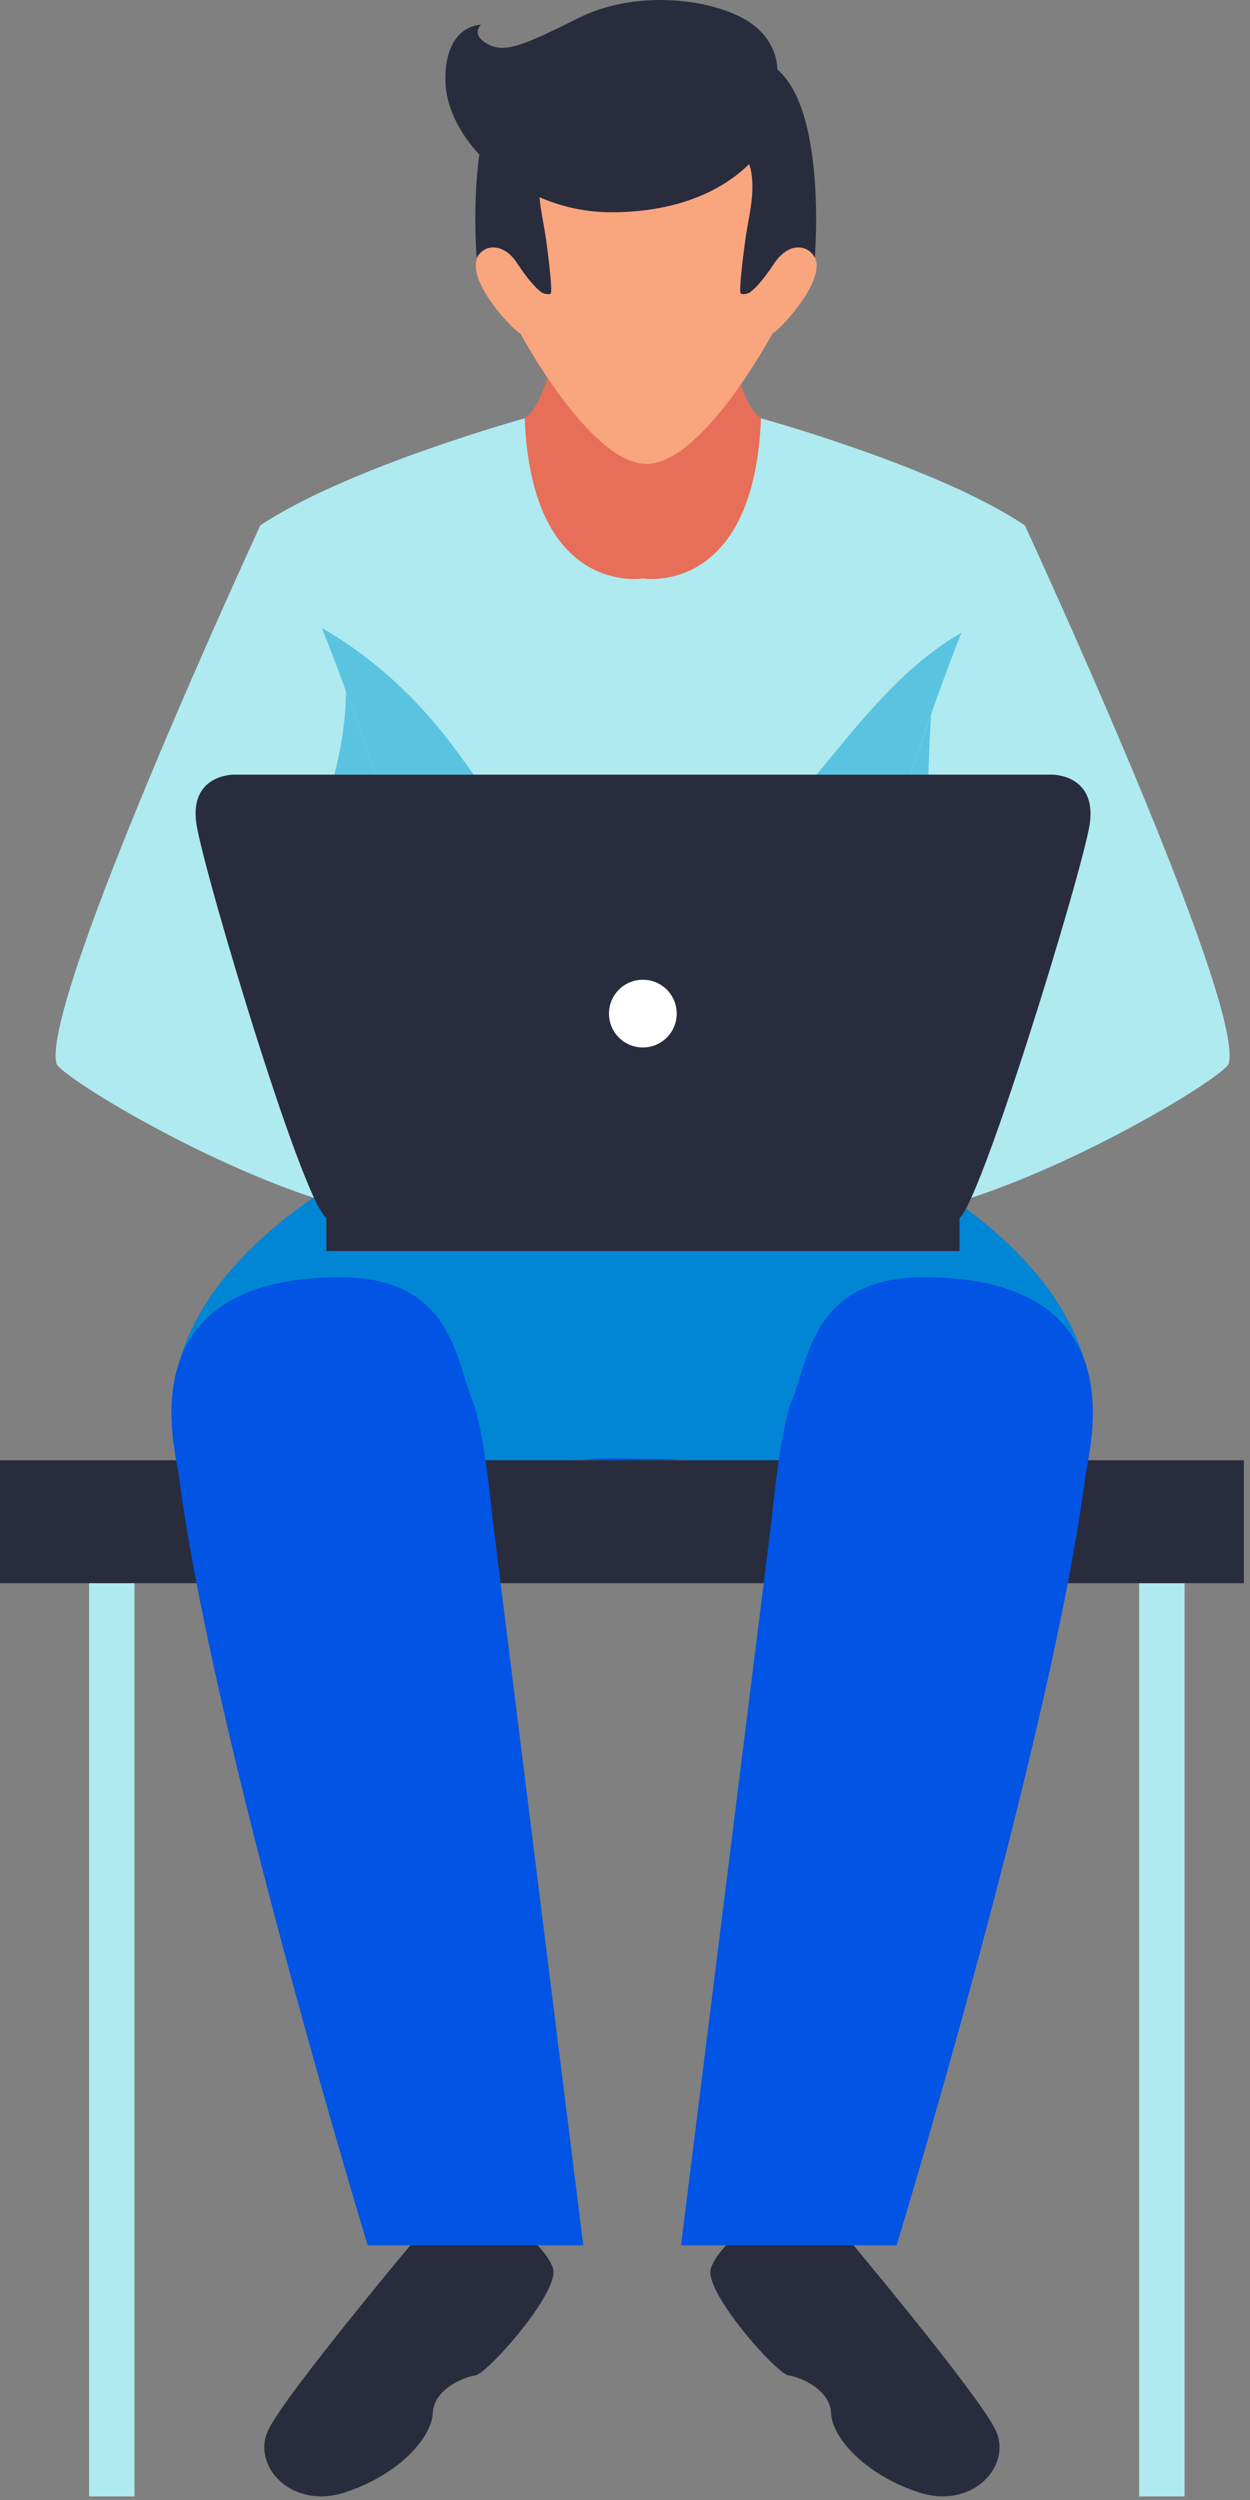 <svg width="198" height="396" viewBox="0 0 198 396" fill="none" xmlns="http://www.w3.org/2000/svg">
<rect x="0" y="0" width="198" height="396" fill="#808080" stroke="none"/>
<path d="M112.172 34.728H101.826H91.48C91.48 34.728 88.513 62.914 83.111 66.261C83.111 66.261 76.455 99.543 101.826 99.543C132.522 99.543 120.54 66.261 120.54 66.261C115.139 62.914 112.172 34.728 112.172 34.728Z" fill="#E76F59"/>
<path d="M128.718 40.243C125.865 36.934 122.404 41.955 122.404 41.955C122.404 41.955 127.12 23.317 122.404 15.177C117.687 6.999 102.358 11.297 102.358 11.297C102.358 11.297 87.029 6.999 82.312 15.177C77.596 23.355 82.312 41.955 82.312 41.955C82.312 41.955 78.889 36.934 75.998 40.243C73.145 43.553 80.715 51.845 82.465 52.872C82.465 52.872 93.495 73.488 102.396 73.488C111.297 73.488 122.328 52.872 122.328 52.872C124.001 51.845 131.571 43.553 128.718 40.243Z" fill="#F9A57E"/>
<path d="M98.516 18.676C98.516 18.676 86.915 20.73 85.621 26.968C85.013 30.012 85.698 33.283 86.23 36.25C86.534 37.847 87.638 46.329 87.219 46.52C86.801 46.71 86.04 46.52 85.698 46.253C84.138 44.998 82.883 43.134 81.78 41.499C79.573 38.266 76.416 38.798 75.504 40.852C75.504 40.852 72.917 10.27 85.698 9.205C98.516 8.14 98.516 18.676 98.516 18.676Z" fill="#292C3D"/>
<path d="M106.047 18.676C106.047 18.676 117.649 20.73 118.942 26.968C119.551 30.012 118.866 33.283 118.333 36.25C118.029 37.847 116.926 46.329 117.344 46.52C117.763 46.71 118.524 46.52 118.866 46.253C120.425 44.998 121.681 43.134 122.784 41.499C124.99 38.266 128.147 38.798 129.06 40.852C129.06 40.852 131.646 10.27 118.866 9.205C106.047 8.14 106.047 18.676 106.047 18.676Z" fill="#292C3D"/>
<path d="M123.126 11.031C123.126 11.031 123.393 6.01 117.687 2.891C111.943 -0.228 100.57 -1.635 91.555 2.891C82.541 7.417 79.802 8.444 77.139 6.923C74.515 5.401 76.189 3.918 76.189 3.918C76.189 3.918 70.293 3.88 70.559 13.047C70.863 22.214 82.122 33.625 96.843 33.625C119.323 33.587 126.588 17.878 123.126 11.031Z" fill="#292C3D"/>
<path d="M120.54 66.261C119.437 94.561 101.826 91.632 101.826 91.632C101.826 91.632 84.215 94.561 83.111 66.261C83.111 66.261 54.964 74.059 41.232 83.225C41.232 83.225 47.09 107.95 47.432 135.374L63.522 197.717L101.788 199.619L140.053 197.717L156.143 135.374C156.523 107.95 162.343 83.225 162.343 83.225C148.688 74.02 120.54 66.261 120.54 66.261Z" fill="#AFEAF0"/>
<path d="M153.442 99.582C135.945 108.901 127.425 130.354 110.46 140.89C92.887 151.769 80.449 129.783 71.891 118.372C64.511 108.52 55.154 100.571 43.743 95.968C45.379 105.744 47.281 120.16 47.509 135.374L63.598 197.717L101.864 199.619L140.129 197.717L156.219 135.374C156.409 120.426 158.235 106.314 159.871 96.539C157.626 97.528 155.458 98.516 153.442 99.582Z" fill="#5AC4E0"/>
<path d="M172.803 222.936C172.803 201.065 145.683 186.687 145.683 186.687H54.545C54.545 186.687 27.425 201.065 27.425 222.936C27.425 226.473 28.262 232.407 29.631 239.825H59.908C58.691 242.031 57.55 244.123 56.675 245.872C56.409 246.405 56.105 246.861 55.839 247.394C60.365 247.394 64.853 247.394 69.38 247.394C72.195 247.394 75.047 247.394 77.862 247.394C79.536 247.394 82.655 248.079 82.198 245.644C81.552 242.183 79.384 240.205 81.476 236.553C83.149 233.701 87.6 231.342 90.871 231.266C91.594 231.266 92.316 231.266 93.001 231.266C97.756 231.38 102.51 231.38 107.265 231.266C109.281 231.228 110.65 231.837 112.59 232.141C114.15 232.407 116.166 232.407 117.041 233.967C118.068 235.831 118.258 238.759 118.638 240.813C118.752 241.46 118.334 247.394 118.144 247.394H149.03C146.9 244.693 145.188 242.221 143.743 239.825H170.673C171.966 232.445 172.803 226.512 172.803 222.936Z" fill="#0254E4"/>
<path opacity="0.65" d="M172.803 222.936C172.803 201.065 145.683 186.687 145.683 186.687H54.545C54.545 186.687 27.425 201.065 27.425 222.936C27.425 226.473 28.262 232.407 29.631 239.825H59.908C58.691 242.031 57.55 244.123 56.675 245.872C56.409 246.405 56.105 246.861 55.839 247.394H82.198C82.883 247.394 81.133 243.59 80.981 243.248C80.335 241.84 80.144 240.281 80.525 238.721C80.905 237.238 82.389 235.64 83.53 234.651C87.828 231 93.838 230.886 99.201 231.038C104.45 231.19 110.194 230.467 114.758 233.548C115.709 234.195 116.394 234.69 117.117 235.564C120.274 239.482 118.638 243.058 118.144 247.432H149.03C146.9 244.731 145.188 242.259 143.743 239.862H170.673C171.966 232.445 172.803 226.511 172.803 222.936Z" fill="#00A1CC"/>
<path d="M41.232 83.225C41.232 83.225 6.428 158.463 8.939 168.467C9.585 170.977 51.921 196.538 71.852 192.887L79.954 191.403C79.992 191.403 50.399 82.693 41.232 83.225Z" fill="#AFEAF0"/>
<path d="M162.343 83.225C162.343 83.225 197.147 158.463 194.637 168.467C193.99 170.977 151.655 196.538 131.723 192.887L123.621 191.403C123.621 191.403 153.176 82.693 162.343 83.225Z" fill="#AFEAF0"/>
<path d="M54.812 109.547C54.773 113.009 54.355 116.66 53.48 120.54C50.399 134.119 45.53 148.307 50.627 162.115C54.469 172.575 60.631 183.149 66.337 193.191C68.315 193.267 70.179 193.191 71.852 192.887L79.954 191.403C79.992 191.403 66.413 141.574 54.812 109.547Z" fill="#5AC4E0"/>
<path d="M143.324 192.506C145.873 186.192 147.432 179.535 147.166 172.46C146.71 158.577 146.634 144.693 146.862 130.772C146.976 124.762 147.128 118.942 147.471 113.237C136.173 145.226 123.621 191.365 123.621 191.365L131.723 192.848C135.07 193.495 139.026 193.267 143.324 192.506Z" fill="#5AC4E0"/>
<path d="M67.098 353.137C67.098 353.137 44.998 379.421 42.45 385.012C39.863 390.604 46.177 397.641 54.774 394.75C63.37 391.897 68.391 386.001 68.543 382.274C68.695 378.546 73.26 376.568 75.276 376.264C77.292 375.96 88.741 362.913 87.6 359.337C86.459 355.762 80.677 351.844 80.677 351.844L67.098 353.137Z" fill="#292C3D"/>
<path d="M133.092 353.137C133.092 353.137 155.192 379.421 157.74 385.012C160.327 390.604 154.013 397.641 145.416 394.75C136.82 391.897 131.799 386.001 131.647 382.274C131.495 378.546 126.93 376.568 124.914 376.264C122.898 375.96 111.449 362.913 112.59 359.337C113.731 355.762 119.513 351.844 119.513 351.844L133.092 353.137Z" fill="#292C3D"/>
<path d="M21.301 243.552H14.112V395.435H21.301V243.552Z" fill="#AFEAF0"/>
<path d="M187.637 243.552H180.448V395.435H187.637V243.552Z" fill="#AFEAF0"/>
<path d="M197.033 231.304H0V250.779H197.033V231.304Z" fill="#292C3D"/>
<path d="M74.819 221.795C72.195 215.557 71.662 202.32 53.937 202.32C19.818 202.32 27.805 229.669 28.338 233.739C33.511 274.439 58.235 355.648 58.235 355.648H92.392C92.392 355.648 79.954 256.143 78.053 240.814C77.824 238.684 76.607 226.093 74.819 221.795Z" fill="#0254E4"/>
<path d="M125.447 221.795C128.071 215.557 128.604 202.32 146.329 202.32C180.449 202.32 172.461 229.669 171.928 233.739C166.755 274.439 142.031 355.648 142.031 355.648H107.874C107.874 355.648 120.312 256.143 122.214 240.814C122.442 238.684 123.659 226.093 125.447 221.795Z" fill="#0254E4"/>
<path d="M151.996 192.24H51.692V198.174H151.996V192.24Z" fill="#292C3D"/>
<path d="M166.755 122.708H36.934C36.934 122.708 29.935 122.708 31.115 130.544C32.332 138.379 48.688 193.039 51.997 193.039C58.121 193.039 101.864 193.039 101.864 193.039C101.864 193.039 145.568 193.039 151.73 193.039C154.621 193.039 171.395 138.341 172.613 130.544C173.754 122.708 166.755 122.708 166.755 122.708Z" fill="#292C3D"/>
<path d="M107.189 160.555C107.189 163.522 104.793 165.918 101.826 165.918C98.859 165.918 96.462 163.522 96.462 160.555C96.462 157.588 98.859 155.192 101.826 155.192C104.793 155.192 107.189 157.588 107.189 160.555Z" fill="white"/>
</svg>
